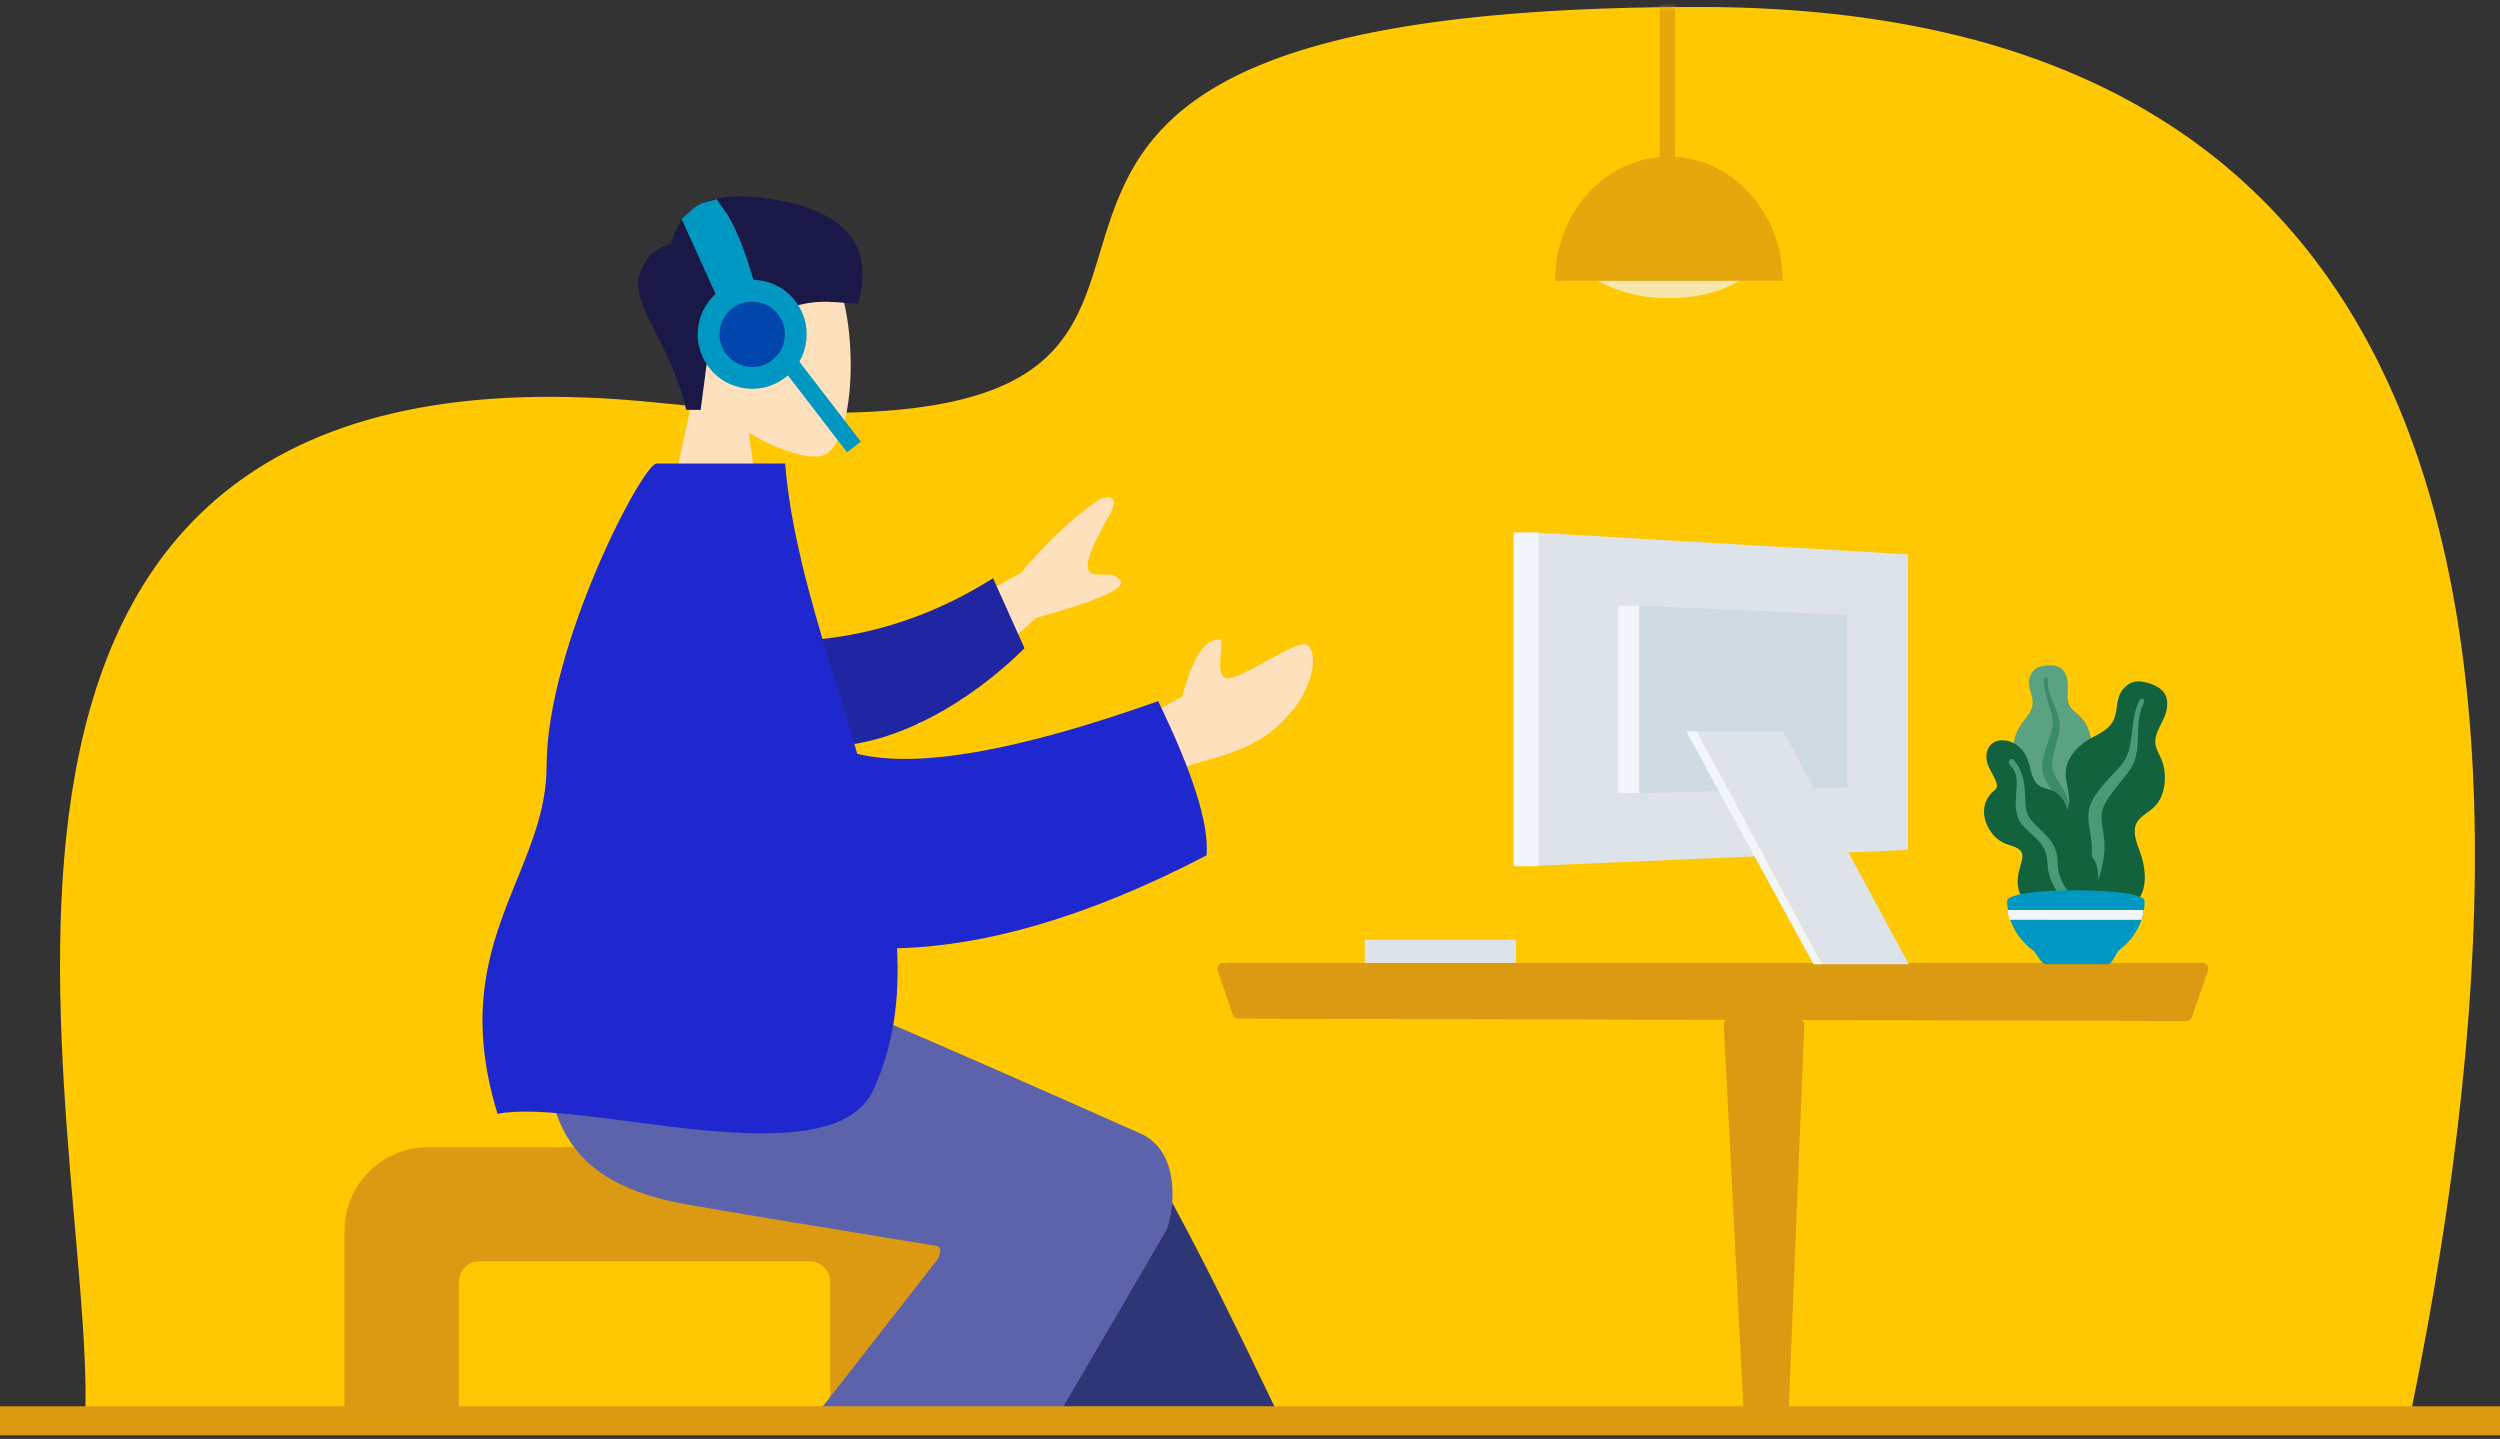 <?xml version="1.0" encoding="UTF-8"?> <svg xmlns="http://www.w3.org/2000/svg" xmlns:xlink="http://www.w3.org/1999/xlink" width="344px" height="198px" viewBox="0 0 344 198" version="1.1"><rect x="0" y="0" width="344" height="198" fill="#333333" stroke="none"/><title>Group 2</title><defs><path d="M331.479,195.64 C358.27,65.853 325.697,0.959 233.76,0.959 C95.855,0.959 201.358,67.064 90.776,55.442 C-19.807,43.821 13.301,156.113 11.717,195 C29.803,195.427 136.391,195.64 331.479,195.64 Z" id="path-1"></path></defs><g id="Home" stroke="none" stroke-width="1" fill="none" fill-rule="evenodd"><g id="HIL-Expert" transform="translate(-57, -242)"><g id="Group-2" transform="translate(57, 242)"><g id="Group-77"><mask id="mask-2" fill="white"><use xlink:href="#path-1"></use></mask><use id="Oval" fill="#FFC800" xlink:href="#path-1"></use><g id="Group-73" mask="url(#mask-2)"><g transform="translate(22.5, -3)"><g id="Group" stroke-width="1" fill="none" transform="translate(0.758, 160.848)"><g id="Seat" fill="#DC9912"><path d="M95.184,0 C101.546,6.07617558e-16 106.704,5.158 106.704,11.52 L106.704,58.032 C106.704,64.395 101.546,69.552 95.184,69.552 L35.669,69.552 C29.306,69.552 24.149,64.395 24.149,58.032 L24.149,11.52 C24.149,5.158 29.306,2.94509612e-15 35.669,0 L95.184,0 Z M88.099,15.705 L42.754,15.705 C41.163,15.705 39.874,16.995 39.874,18.585 L39.874,18.585 L39.874,50.967 C39.874,52.558 41.163,53.847 42.754,53.847 L42.754,53.847 L88.099,53.847 C89.69,53.847 90.979,52.558 90.979,50.967 L90.979,50.967 L90.979,18.585 C90.979,16.995 89.69,15.705 88.099,15.705 L88.099,15.705 Z"></path></g></g><g id="Bottom/Skinny-Jeans-1" stroke-width="1" fill="none" transform="translate(50.742, 137.29)"><path d="M106.408,90.306 C95.335,76.802 87.843,66.79 83.932,60.272 C77.235,49.11 71.754,39.178 70.024,35.384 C65.899,26.337 79.52,22.101 82.603,26.321 C87.268,32.708 97.233,52.805 112.496,86.614 L106.408,90.306 Z" id="LegLower" fill="#FFE0BD"></path><path d="M83.718,86.38 L63.112,34.572 C58.705,25.128 79.988,18.921 83.227,23.316 C90.581,33.294 108.059,72.656 110.25,75.629 L83.718,86.38 Z" id="LegLower" fill="#2F3676"></path><g id="Lower-Leg" transform="translate(52.222, 59.124) rotate(39) translate(-52.222, -59.124) translate(43.222, 27.624)" fill="#FFE0BD"><path d="M1.454,59.306 C0.888,52.238 -0.162,27.771 0.889,16.446 C1.191,13.192 1.509,10.046 1.83,7.094 C2.783,-1.679 19.07,-1.402 17.777,6.933 C14.556,27.691 8.886,56.781 8.48,59.295 C7.91,62.818 1.809,63.748 1.454,59.306 Z" id="LegLower"></path></g><g id="Group" transform="translate(27.694, 67.309)" fill="#E4E4E4"><g id="Right-Shoe" transform="translate(17.129, 11.218) rotate(30) translate(-17.129, -11.218) "><path d="M1.381,14.581 C0.835,16.09 0.562,17.233 0.562,18.008 C0.562,19.02 0.73,20.496 1.068,22.436 C2.243,22.436 12.801,22.436 32.743,22.436 C33.566,19.718 33.091,18.251 31.318,18.034 C29.544,17.818 28.071,17.622 26.898,17.447 L12.324,10.958 C11.961,10.796 11.535,10.96 11.373,11.323 C11.371,11.329 11.368,11.335 11.365,11.341 L10.481,13.483 L10.481,13.483 C8.84,14.249 7.505,14.631 6.479,14.631 C5.701,14.631 4.646,14.338 3.315,13.753 L3.315,13.753 C2.587,13.432 1.738,13.763 1.417,14.491 C1.404,14.52 1.392,14.55 1.381,14.581 Z" id="shoe"></path></g></g><path d="M55.697,37.16 C38.57,34.373 27.098,32.468 21.281,31.443 C4.701,28.523 -0.134,19.612 2.725,0.17 L33.273,0.17 C37.316,1.336 54.208,8.547 83.948,21.803 C89.299,24.456 88.303,32.279 87.325,34.856 C87.285,34.961 78.264,50.399 60.263,81.17 L35.273,65.27 L55.744,39.034 C56.285,37.946 56.269,37.322 55.697,37.16 Z" id="Leg-and-Butt" fill="#5C63AB"></path></g><g id="Expert" stroke-width="1" fill="none" transform="translate(1, 77.4)"><g id="A-Human/Standing" transform="translate(0.142, 0)"></g><path d="M180.059,100.26 L258.459,103.431 C258.888,103.448 259.227,103.801 259.227,104.23 L259.227,106.515 C259.227,106.941 258.893,107.292 258.468,107.314 L180.068,111.331 C179.626,111.354 179.25,111.014 179.228,110.573 C179.227,110.559 179.227,110.546 179.227,110.532 L179.227,101.059 C179.227,100.617 179.585,100.259 180.027,100.259 C180.037,100.259 180.048,100.259 180.059,100.26 Z" id="Rectangle" fill="#DC9912" transform="translate(219.227, 105.8) rotate(90) translate(-219.227, -105.8) "></path></g><g id="Hanging-Lamp" opacity="0.7" stroke-width="1" fill="none" transform="translate(206.8, 22.5) scale(-1, 1) translate(-206.8, -22.5) translate(190.8, 0)"><g id="Light" transform="translate(0, 24.555)"><ellipse id="Hanging-Lamp-Light" fill="#F2F2F2" cx="15.664" cy="11.787" rx="13.449" ry="7.687"></ellipse><path d="M31.329,17.083 C31.329,7.648 24.315,0 15.664,0 C7.013,0 -3.00815373e-15,7.648 -3.00815373e-15,17.083" id="Hanging-Lamp" fill="#DC9912"></path></g><polygon id="Wire" fill="#DC9912" points="14.818 0 16.934 0.785 16.934 34.292 14.818 34.292"></polygon></g><path d="M145.819,135.5 L280.573,135.5 C281.015,135.5 281.373,135.858 281.373,136.3 C281.373,136.39 281.358,136.479 281.328,136.564 L279.09,142.963 C278.978,143.284 278.674,143.499 278.333,143.499 L147.889,143.168 C147.547,143.167 147.244,142.95 147.134,142.627 L145.061,136.559 C144.919,136.14 145.142,135.686 145.56,135.543 C145.643,135.515 145.731,135.5 145.819,135.5 Z" id="Rectangle" fill="#DC9912"></path><g id="Group-58" stroke-width="1" fill="none" transform="translate(185.4, 75.9)"><g id="Group-70" transform="translate(0.36, 0.36)"><polygon id="Rectangle" fill="#DDE3E9" points="2.586 -2.50401538e-13 54.296 3.022 54.296 43.68 2.586 45.889"></polygon><rect id="Rectangle" fill="#F2F6FB" x="0" y="0" width="3.447" height="45.929"></rect></g><g id="Group-68" transform="translate(14.76, 10.44)"><polygon id="Rectangle" fill="#CFDAE3" points="2.893 -1.81167754e-13 31.528 1.269 31.528 24.99 2.893 25.828"></polygon><rect id="Rectangle" fill="#F2F6FB" x="0" y="0" width="2.893" height="25.784"></rect></g><g id="Group-71" transform="translate(24.12, 27.72)"><polygon id="Rectangle" fill="#DDE3E9" points="1.445 -1.58408095e-13 13.342 -1.58408095e-13 30.63 32.063 18.738 32.063"></polygon><polygon id="Rectangle" fill="#F2F6FB" points="-1.23191057e-14 2.09839295e-13 1.445 2.09839295e-13 18.738 32.063 17.517 32.063"></polygon></g></g><rect id="Rectangle" fill="#DDE3E9" x="165.3" y="132.3" width="20.8" height="3.2"></rect><g id="Group-44" stroke-width="1" fill="none" transform="translate(256, 122.2)"></g></g></g><rect id="Rectangle" fill="#DC9912" x="0" y="193.5" width="344" height="4"></rect><g id="Big-Leaf-Plant" transform="translate(273, 91.5)"><g id="Big-Ass-Leaf" transform="translate(4.053, 0)"><path d="M4.549,0.068 C5.082,0.003 5.651,0.026 6.146,0.236 C7.2,0.682 7.5,1.923 7.485,2.933 C7.47,4.019 7.238,5.206 8.067,6.081 C8.447,6.483 8.921,6.791 9.295,7.201 C9.694,7.639 10.007,8.14 10.239,8.678 C10.665,9.666 10.874,10.829 10.485,11.865 C10.142,12.778 9.279,13.602 9.465,14.64 C9.66,15.723 10.754,16.55 11.439,17.357 C12.213,18.27 12.926,19.436 13.043,20.633 C13.156,21.78 12.655,22.94 11.887,23.807 C10.352,25.54 8.044,26.389 5.718,26.384 C4.73,26.382 3.611,26.337 2.759,25.808 C2.496,25.644 2.357,25.46 2.2,25.205 C2.059,24.976 1.874,24.827 1.659,24.666 C1.188,24.31 0.847,23.83 0.629,23.294 C-0.215,21.21 0.46,18.631 1.642,16.78 C1.922,16.342 2.151,15.92 2.015,15.397 C1.873,14.852 1.524,14.359 1.216,13.89 C0.911,13.427 0.562,12.985 0.324,12.484 C0.074,11.959 0.004,11.409 0.048,10.834 C0.131,9.755 0.598,8.759 1.26,7.891 C1.897,7.055 2.645,6.255 2.646,5.16 C2.648,3.998 1.87,2.966 2.201,1.785 C2.339,1.296 2.615,0.795 3.059,0.502 C3.485,0.221 4.048,0.129 4.549,0.068 Z" id="leaf" fill="#5AA282"></path><path d="M4.201,1.924 C4.211,1.768 4.396,1.674 4.542,1.715 C4.734,1.769 4.731,1.948 4.726,2.107 C4.71,2.598 4.781,3.074 4.899,3.55 C5.145,4.54 5.599,5.451 5.959,6.402 C6.318,7.351 6.487,8.331 6.276,9.336 C6.077,10.284 5.765,11.206 5.562,12.155 C5.382,12.991 5.192,13.873 5.465,14.707 C5.727,15.509 6.308,16.163 6.727,16.888 C7.592,18.39 7.977,20.056 8.028,21.77 C8.052,22.566 8.03,23.37 7.845,24.15 C7.739,24.6 7.595,25.208 7.209,25.518 C7.031,25.661 6.726,25.711 6.576,25.499 C6.436,25.3 6.559,24.992 6.604,24.78 C6.797,23.863 6.836,22.925 6.79,21.994 C6.745,21.092 6.638,20.191 6.353,19.33 C6.089,18.53 5.688,17.812 5.215,17.112 C4.734,16.4 4.233,15.685 4.035,14.841 C3.832,13.983 3.997,13.11 4.216,12.268 C4.448,11.378 4.752,10.514 5.067,9.648 C5.373,8.804 5.482,8.006 5.313,7.123 C4.979,5.378 4.084,3.741 4.201,1.924 Z" id="middle-thing" fill="#3C8B67"></path></g><g id="Big-Ass-Leaf" transform="translate(5.854, 2.252)"><path d="M16.923,0.292 C17.583,0.49 18.238,0.811 18.709,1.313 C19.709,2.381 19.402,3.996 18.85,5.175 C18.256,6.445 17.355,7.72 17.863,9.177 C18.096,9.846 18.489,10.453 18.71,11.127 C18.946,11.848 19.049,12.599 19.036,13.351 C19.011,14.733 18.641,16.208 17.633,17.226 C16.747,18.122 15.297,18.645 14.965,19.962 C14.619,21.335 15.465,22.873 15.84,24.175 C16.265,25.647 16.484,27.387 15.986,28.855 C15.51,30.261 14.307,31.367 12.945,31.99 C10.224,33.235 7.066,33.044 4.337,31.837 C3.179,31.325 1.89,30.696 1.17,29.634 C0.948,29.305 0.882,29.018 0.833,28.637 C0.79,28.295 0.651,28.025 0.485,27.724 C0.12,27.062 -0.026,26.323 0.004,25.579 C0.118,22.693 2.278,20.01 4.647,18.443 C5.208,18.072 5.701,17.694 5.818,17.009 C5.941,16.294 5.792,15.536 5.679,14.825 C5.567,14.123 5.393,13.423 5.379,12.711 C5.364,11.965 5.573,11.282 5.93,10.63 C6.599,9.403 7.676,8.473 8.913,7.794 C10.104,7.139 11.406,6.585 11.989,5.297 C12.607,3.933 12.241,2.317 13.257,1.1 C13.677,0.596 14.267,0.149 14.944,0.034 C15.593,-0.077 16.302,0.105 16.923,0.292 Z" id="leaf" fill="#12623E"></path><path d="M15.575,2.548 C15.668,2.369 15.935,2.356 16.084,2.48 C16.281,2.642 16.182,2.851 16.093,3.037 C15.817,3.606 15.649,4.204 15.538,4.826 C15.305,6.118 15.358,7.428 15.279,8.734 C15.201,10.038 14.883,11.28 14.108,12.354 C13.378,13.366 12.527,14.29 11.791,15.301 C11.142,16.193 10.455,17.131 10.336,18.255 C10.222,19.337 10.558,20.408 10.666,21.48 C10.89,23.698 10.464,25.859 9.624,27.904 C9.233,28.854 8.786,29.789 8.159,30.612 C7.798,31.086 7.311,31.726 6.696,31.891 C6.412,31.967 6.03,31.867 5.966,31.54 C5.905,31.232 6.212,30.934 6.375,30.708 C7.084,29.728 7.622,28.645 8.057,27.524 C8.479,26.439 8.827,25.323 8.947,24.16 C9.058,23.082 8.965,22.027 8.78,20.958 C8.591,19.869 8.381,18.768 8.592,17.67 C8.807,16.555 9.457,15.612 10.156,14.736 C10.896,13.808 11.706,12.949 12.529,12.093 C13.331,11.258 13.878,10.375 14.144,9.247 C14.67,7.019 14.484,4.626 15.575,2.548 Z" id="middle-thing" fill="#479B75"></path></g><g id="Big-Ass-Leaf" transform="translate(0, 10.357)"><path d="M2.521,-2.88220886e-14 C3.638,-2.88220886e-14 4.619,0.576 5.296,1.394 C6.088,2.35 6.248,3.519 6.569,4.66 C6.729,5.227 7.004,5.791 7.487,6.176 C7.925,6.527 8.482,6.597 9.007,6.769 C10.057,7.111 10.904,7.936 11.238,8.942 C11.647,10.17 11.214,11.408 11.289,12.652 C11.357,13.795 12.515,14.508 13.446,15.056 C14.364,15.596 15.192,16.101 15.468,17.154 C15.762,18.27 15.86,19.515 15.454,20.618 C14.777,22.453 12.798,23.262 10.885,23.387 C9.149,23.501 6.966,23.322 5.663,22.096 C4.883,21.362 4.6,20.336 4.635,19.315 C4.657,18.68 4.786,18.051 4.953,17.437 C5.072,17.002 5.232,16.569 5.277,16.12 C5.399,14.924 4.263,14.694 3.297,14.366 C2.068,13.949 1.209,13.161 0.611,12.063 C0.054,11.041 -0.18,9.893 0.154,8.768 C0.325,8.193 0.634,7.672 1.053,7.229 C1.238,7.033 1.498,6.871 1.665,6.665 C1.82,6.474 1.786,6.226 1.733,6.002 C1.485,4.965 0.713,4.108 0.437,3.073 C0.187,2.14 0.335,0.978 1.212,0.376 C1.591,0.116 2.058,0.003 2.521,-2.88220886e-14 Z" id="leaf" fill="#12623E"></path><path d="M4.042,2.7 C5.226,3.927 5.548,5.591 5.642,7.205 C5.695,8.11 5.64,9.064 5.913,9.942 C6.147,10.693 6.695,11.267 7.259,11.81 C8.396,12.902 9.664,14.013 9.997,15.594 C10.192,16.521 10.06,17.48 10.33,18.397 C10.575,19.232 11.006,20.051 11.531,20.755 C11.954,21.322 12.505,21.757 12.967,22.285 C13.108,22.447 13.31,22.684 13.251,22.912 C13.183,23.179 12.834,23.264 12.586,23.222 C12.009,23.124 11.522,22.587 11.145,22.197 C10.592,21.626 10.123,21.012 9.741,20.324 C9.318,19.559 8.977,18.747 8.831,17.89 C8.68,17 8.755,16.072 8.41,15.218 C7.829,13.781 6.42,12.932 5.401,11.812 C4.132,10.416 4.321,8.679 4.451,6.962 C4.522,6.018 4.593,4.953 4.103,4.091 C3.916,3.762 3.499,3.456 3.419,3.082 C3.345,2.74 3.747,2.393 4.042,2.7 Z" id="middle-thing" fill="#479B75"></path></g></g><g id="Group-43" transform="translate(276, 122.5)"><path d="M19.099,1.469 C19.099,1.777 19.082,2.083 19.045,2.384 C18.993,2.864 18.896,3.334 18.758,3.786 C18.236,5.534 17.137,7.06 15.662,8.181 C15.064,8.635 14.747,10.17 13.965,10.17 L9.642,10.17 L5.589,10.17 C4.779,10.17 4.355,8.737 3.622,8.181 C2.147,7.06 1.047,5.534 0.526,3.786 C0.388,3.334 0.291,2.864 0.239,2.384 C0.202,2.083 0.185,1.777 0.185,1.469 C0.185,0.49 4.914,-5.59939615e-15 9.642,-5.59939615e-15 C14.37,-5.59939615e-15 19.099,0.49 19.099,1.469" id="Fill-100" fill="#0098C3"></path><path d="M18.951,2.712 C18.951,3.165 18.794,3.635 18.658,4.072 L0.507,4.068 C0.372,3.63 0.276,3.176 0.225,2.712 L18.951,2.712 Z" id="Fill-102" fill="#F2F6FB"></path></g></g><g id="Group" transform="translate(17.154, 11.784)"><g transform="translate(38.864, 0)" id="Head/Front"><g id="Head" transform="translate(34.334, 19.673)" fill="#FFE0BD"><path d="M24.252,5.797 C27.937,12.651 27.499,30.038 22.737,31.263 C20.838,31.752 16.793,30.555 12.675,28.078 L15.26,46.327 L0,46.327 L5.253,21.888 C2.324,18.456 0.341,14.249 0.672,9.535 C1.627,-4.046 20.568,-1.058 24.252,5.797 Z"></path></g><path d="M38.415,44.618 C36.5,36.114 31.044,30.316 31.877,26.515 C32.432,23.981 33.913,22.405 36.319,21.788 C37.563,16.764 41.576,14.627 48.358,15.377 C58.53,16.502 64.739,20.719 62.058,29.997 C59.593,29.997 56.618,29.107 52.503,30.632 C51.198,31.115 50.264,32.615 49.702,35.131 L47.843,35.131 C46.038,32.145 44.259,31.048 42.505,31.839 C40.751,32.631 40.352,34.553 41.309,37.606 L40.393,44.618 L38.415,44.618 Z" id="Hair" fill="#191847"></path></g><g transform="translate(-0, 52)" id="Body/Long-Sleeve-1"><path d="M152.105,29.532 C153.21,29.305 154.952,28.368 156.719,27.39 L157.249,27.097 L157.249,27.097 L157.777,26.804 C160.055,25.547 162.168,24.447 162.772,24.976 C164.491,26.479 162.959,31.096 161.153,33.392 C157.778,37.684 154.983,39.152 148.077,41.074 C144.466,42.079 140.561,44.093 136.364,47.117 L135.81,37.38 L145.531,32.05 C146.896,26.87 148.526,24.263 150.423,24.231 C151.88,23.554 149.342,30.1 152.105,29.532 Z M135.373,7.345 C133.588,10.507 131.853,13.913 132.763,14.887 C133.672,15.861 135.94,14.5 137.025,16.119 C137.748,17.198 133.874,18.902 125.402,21.232 L109.321,35.928 L101.149,27.173 L123.28,15.075 C126.96,10.714 130.586,7.326 134.158,4.913 C134.249,4.875 134.346,4.838 134.445,4.805 L134.597,4.757 C135.669,4.443 136.935,4.578 135.373,7.345 Z" id="Skin" fill="#FFE0BD"></path><path d="M91.086,22.109 C98.755,23.241 109.221,23.244 121.208,18.068 L123.978,28.268 C115.285,34.52 103.75,38.962 94.553,37.24 C87.305,35.883 84.976,26.504 91.086,22.109 Z" id="Sleeve" fill="#2026A2" transform="translate(105.778, 27.841) rotate(-9) translate(-105.778, -27.841) "></path><path d="M90.887,-7.42122413e-14 C91.579,8.873 94.249,18.388 97.182,28.031 L97.734,29.84 C98.289,31.651 98.849,33.465 99.404,35.279 L99.956,37.093 C100.243,38.042 100.528,38.991 100.809,39.94 C109.039,41.987 122.839,39.572 142.209,32.692 C147.014,42.613 149.235,49.686 148.873,53.911 C132.253,62.575 118.009,66.438 106.274,66.692 C106.651,73.639 105.804,80.252 102.957,86.295 C97.104,98.715 62.833,87.212 51.31,89.477 C46.908,75.209 50.383,66.108 53.766,57.782 L54.098,56.965 C56.141,51.943 58.053,47.153 58.058,41.616 C58.07,25.227 71.255,-7.42122413e-14 73.195,-7.42122413e-14 L73.195,-7.42122413e-14 Z" id="Clothes" fill="#1F28CF"></path></g><g id="headset" transform="translate(75.784, 15)"><path d="M5.277,3.197 C5.806,3.02 6.26,2.938 6.64,3.002 C7.089,5.059 7.007,8.025 6.523,12.119 L6.523,12.119 L5.33,12.112 Z" id="Rectangle" stroke="#0098C3" stroke-width="4.493" fill="#0098C3" transform="translate(6.1, 7.561) rotate(-24) translate(-6.1, -7.561) "></path><path d="" id="Rectangle-Copy-5" stroke="#00BEF3" stroke-width="4.493" fill="#00BEF3" transform="translate(25.041, 32.823) rotate(-134) translate(-25.041, -32.823) "></path><circle id="Oval" stroke="#0098C3" stroke-width="3" fill="#0046AD" cx="10.562" cy="19.216" r="6"></circle><line x1="14.562" y1="21.716" x2="24.562" y2="34.716" id="Path-27" stroke="#0098C3" stroke-width="2.4"></line></g></g></g></g></g></svg> 
